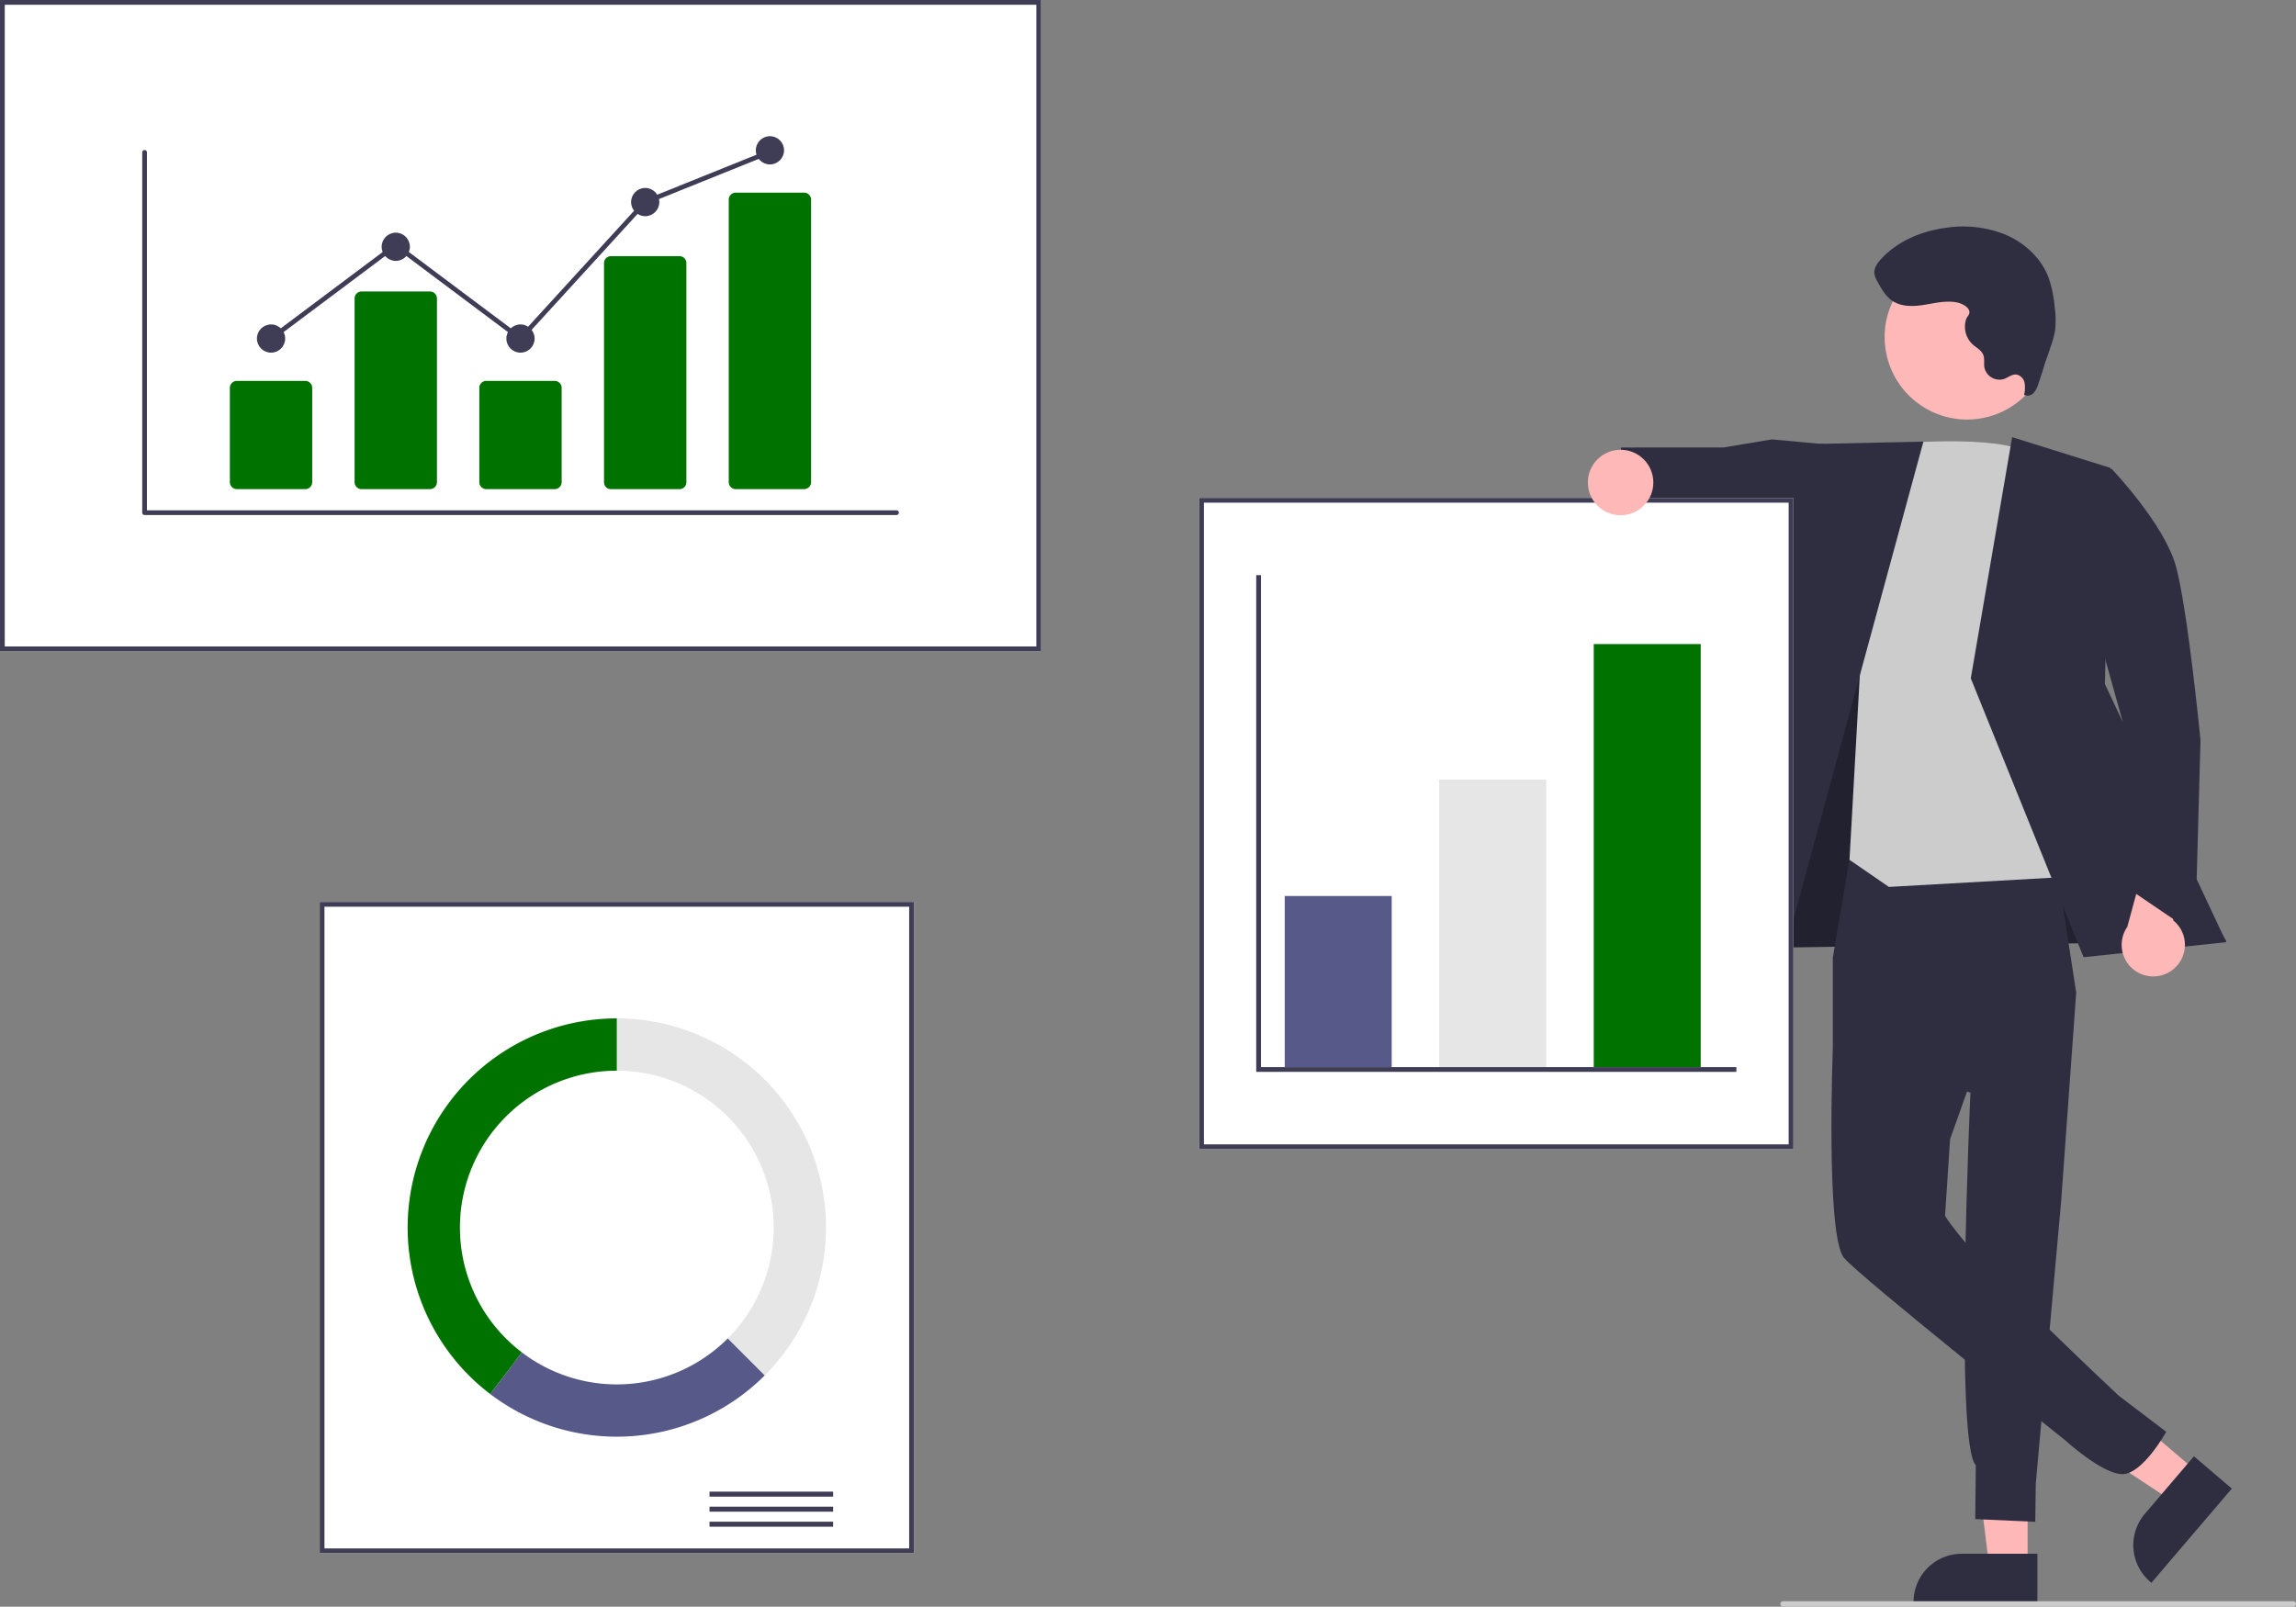 <svg xmlns="http://www.w3.org/2000/svg" id="b2c7d13c-cf19-4853-8e1a-27f628056126" data-name="Layer 1" width="841.59" height="589" viewBox="0 0 841.59 589"><rect x="0" y="0" width="841.59" height="589" fill="#808080" stroke="none"/><path fill="#ffb8b8" d="m743.208 574.193-14.08-.001-6.698-54.307 20.78.001-.002 54.307z"/><path d="M926.003 743.34h-45.399v-.575a17.671 17.671 0 0 1 17.671-17.67H926.004z" transform="translate(-179.205 -155.5)" fill="#2f2e41"/><path fill="#ffb8b8" d="m805.349 539.578-9.139 10.711-45.66-30.156 13.489-15.807 41.31 35.252z"/><path d="m997.267 701.206-29.469 34.534-.437-.373a17.671 17.671 0 0 1-1.972-24.911v-.001l18-21.093z" transform="translate(-179.205 -155.5)" fill="#2f2e41"/><path fill="#2f2e41" d="m643.236 307.117-4.383 40.42 177.171-2.527-77.265-125.896-63.086-2.266-32.437 90.269z"/><path opacity=".28" d="m643.236 307.117-4.383 40.42 177.171-2.527-77.265-125.896-63.086-2.266-32.437 90.269z"/><path d="m857.28 469.556-6.255 36.984v33.058l50.43 16.462s-5.904 128.404 1.967 136.582l-.194 19.743 22 1 .18-13.894 9.327-103.856 5.493-76.25-8.906-57.811z" transform="translate(-179.205 -155.5)" fill="#2f2e41"/><path d="m896.35 501.392-45.325 38.206s-2.653 68.932 4.084 77.016c5.786 6.943 81.037 66.832 81.037 66.832s13.375 12.268 20.87 12.463 16.212-15.524 16.212-15.524l-17.358-13.189s-44.969-41.976-58.321-58.666c-5.39-6.736-5.39-7.41-5.39-7.41L894 573.106l18.525-51.992z" transform="translate(-179.205 -155.5)" fill="#2f2e41"/><path fill="#2f2e41" d="m669.024 162.885-19.542-1.806-17.726 2.954-37.534.012-3.198 27.204 34.253 7.665 8.347-4.091 34.795 13.257.605-45.195z"/><path d="M871.57 318.3s41.473-3.886 50.904 3.524 29.64 154.266 29.64 154.266l-80.545 4.546-14.44-9.935 4.1-73.316z" transform="translate(-179.205 -155.5)" fill="#ccc"/><path fill="#2f2e41" d="m705.024 161.885-45.749 1.004-42.653 192.731 33.683 7.411 54.719-201.146zM737.546 160.256l36.037 11.279-2.047 79.187 44.488 94.674-52.299 5.509-41.339-102.23 15.16-88.419z"/><path d="M976.176 510.513a11.513 11.513 0 0 0-.437-17.65l7.25-25.29-14.295-8.155-9.736 35.86a11.576 11.576 0 0 0 17.218 15.235z" transform="translate(-179.205 -155.5)" fill="#ffb8b8"/><path d="m931.905 329.234 21.323-1.85s19.144 20.022 23.499 35.525 9.07 64.005 9.07 64.005l-1.967 70.955-24.925-16.926-1.672-61.03z" transform="translate(-179.205 -155.5)" fill="#2f2e41"/><circle cx="900.239" cy="279.072" r="30.227" transform="rotate(-61.337 679.526 352.42)" fill="#ffb8b8"/><path d="M896.869 266.453c-3.966-.917-8.083.099-12.1.757s-8.443.876-11.84-1.366c-2.51-1.655-4.053-4.393-5.501-7.027a8.088 8.088 0 0 1-1.184-3.1c-.17-1.948 1.069-3.726 2.385-5.172 6.112-6.718 15.043-10.396 24.05-11.564a41.554 41.554 0 0 1 21.962 2.682c6.837 3 12.715 8.491 15.403 15.456a43.895 43.895 0 0 1 2.3 11.038 32.97 32.97 0 0 1 .156 8.36 35.832 35.832 0 0 1-1.62 6.055l-4.453 13.446a8.859 8.859 0 0 1-1.751 3.466 3.03 3.03 0 0 1-3.548.777 11.04 11.04 0 0 0 .16-4.46 3.764 3.764 0 0 0-2.97-2.995c-1.641-.174-3.043 1.098-4.6 1.646a5.66 5.66 0 0 1-7.035-3.818q-.064-.215-.11-.435c-.246-1.537.167-3.183-.416-4.627-.683-1.691-2.493-2.577-3.853-3.793a8.869 8.869 0 0 1-2.433-9.216c.364-1.12 1.392-1.628 1.186-2.914-.27-1.686-2.756-2.865-4.188-3.196z" transform="translate(-179.205 -155.5)" fill="#2f2e41"/><path d="M560.817 394.225H179.205V155.5h381.612z" transform="translate(-179.205 -155.5)" fill="#fff"/><path d="M560.817 394.225H179.205V155.5h381.612zm-379.87-1.742h378.127v-235.24H180.947z" transform="translate(-179.205 -155.5)" fill="#3f3d56"/><path d="M514.204 724.869H296.39V486.143h217.815z" transform="translate(-179.205 -155.5)" fill="#fff"/><path d="M514.204 724.869H296.39V486.143h217.815zm-216.072-1.743h214.33v-235.24h-214.33z" transform="translate(-179.205 -155.5)" fill="#3f3d56"/><path fill="#3f3d56" d="M260.071 546.822h45.306v1.837h-45.306zM260.071 552.332h45.306v1.837h-45.306zM260.071 557.842h45.306v1.837h-45.306z"/><path d="M405.297 528.835v19.168a57.503 57.503 0 0 1 40.66 98.164l13.554 13.553a76.67 76.67 0 0 0-54.214-130.885z" transform="translate(-179.205 -155.5)" fill="#e6e6e6"/><path d="m459.511 659.72-13.553-13.553a57.489 57.489 0 0 1-75.451 5.115l-11.602 15.266a76.669 76.669 0 0 0 100.606-6.828z" transform="translate(-179.205 -155.5)" fill="#575a89"/><path d="M347.794 605.506a57.503 57.503 0 0 1 57.503-57.503v-19.168a76.67 76.67 0 0 0-46.392 137.713l11.602-15.266a57.403 57.403 0 0 1-22.713-45.776z" transform="translate(-179.205 -155.5)" fill="#007200"/><path d="M836.57 576.755H618.755V338.029H836.57z" transform="translate(-179.205 -155.5)" fill="#fff"/><path d="M836.57 576.755H618.755V338.029H836.57zm-216.072-1.743h214.33v-235.24h-214.33z" transform="translate(-179.205 -155.5)" fill="#3f3d56"/><path fill="#575a89" d="M470.916 328.465h39.207v62.731h-39.207z"/><path fill="#e6e6e6" d="M527.548 285.773h39.207v105.422h-39.207z"/><path fill="#007200" d="M584.18 236.112h39.207v155.084H584.18z"/><path fill="#3f3d56" d="M636.455 392.939H460.461V210.845h1.742v180.351h174.252v1.743z"/><circle cx="594.024" cy="176.885" r="12" fill="#ffb8b8"/><path d="M1019.795 744.5h-187a1 1 0 0 1 0-2h187a1 1 0 0 1 0 2z" transform="translate(-179.205 -155.5)" fill="#ccc"/><path d="M507.82 344.299H232.202a.863.863 0 0 1-.863-.863V211.332a.863.863 0 0 1 1.725 0v131.241H507.82a.863.863 0 1 1 0 1.726z" transform="translate(-179.205 -155.5)" fill="#3f3d56"/><path d="M291.09 334.81h-25.07a2.563 2.563 0 0 1-2.56-2.56v-34.557a2.563 2.563 0 0 1 2.56-2.56h25.07a2.563 2.563 0 0 1 2.56 2.56v34.557a2.563 2.563 0 0 1-2.56 2.56zM336.805 334.81h-25.069a2.563 2.563 0 0 1-2.56-2.56v-67.334a2.563 2.563 0 0 1 2.56-2.56h25.069a2.563 2.563 0 0 1 2.56 2.56v67.334a2.563 2.563 0 0 1-2.56 2.56zM382.52 334.81h-25.068a2.563 2.563 0 0 1-2.56-2.56v-34.557a2.563 2.563 0 0 1 2.56-2.56h25.069a2.563 2.563 0 0 1 2.56 2.56v34.557a2.563 2.563 0 0 1-2.56 2.56zM428.236 334.81h-25.068a2.507 2.507 0 0 1-2.56-2.444v-80.505a2.507 2.507 0 0 1 2.56-2.444h25.068a2.507 2.507 0 0 1 2.56 2.444v80.505a2.507 2.507 0 0 1-2.56 2.444zM473.952 334.81h-25.069a2.563 2.563 0 0 1-2.56-2.56V228.688a2.563 2.563 0 0 1 2.56-2.56h25.069a2.563 2.563 0 0 1 2.56 2.56V332.25a2.563 2.563 0 0 1-2.56 2.56z" transform="translate(-179.205 -155.5)" fill="#007200"/><circle cx="99.35" cy="124.107" r="5.175" fill="#3f3d56"/><circle cx="145.066" cy="90.467" r="5.175" fill="#3f3d56"/><circle cx="190.781" cy="124.107" r="5.175" fill="#3f3d56"/><circle cx="236.497" cy="74.078" r="5.175" fill="#3f3d56"/><circle cx="282.213" cy="55.102" r="5.175" fill="#3f3d56"/><path fill="#3f3d56" d="m190.89 125.266-45.824-34.323-45.199 33.854-1.034-1.381 46.233-34.629 45.606 34.16 45.321-49.595.182-.074 45.715-18.42.645 1.601-45.534 18.346-46.111 50.461z"/></svg>